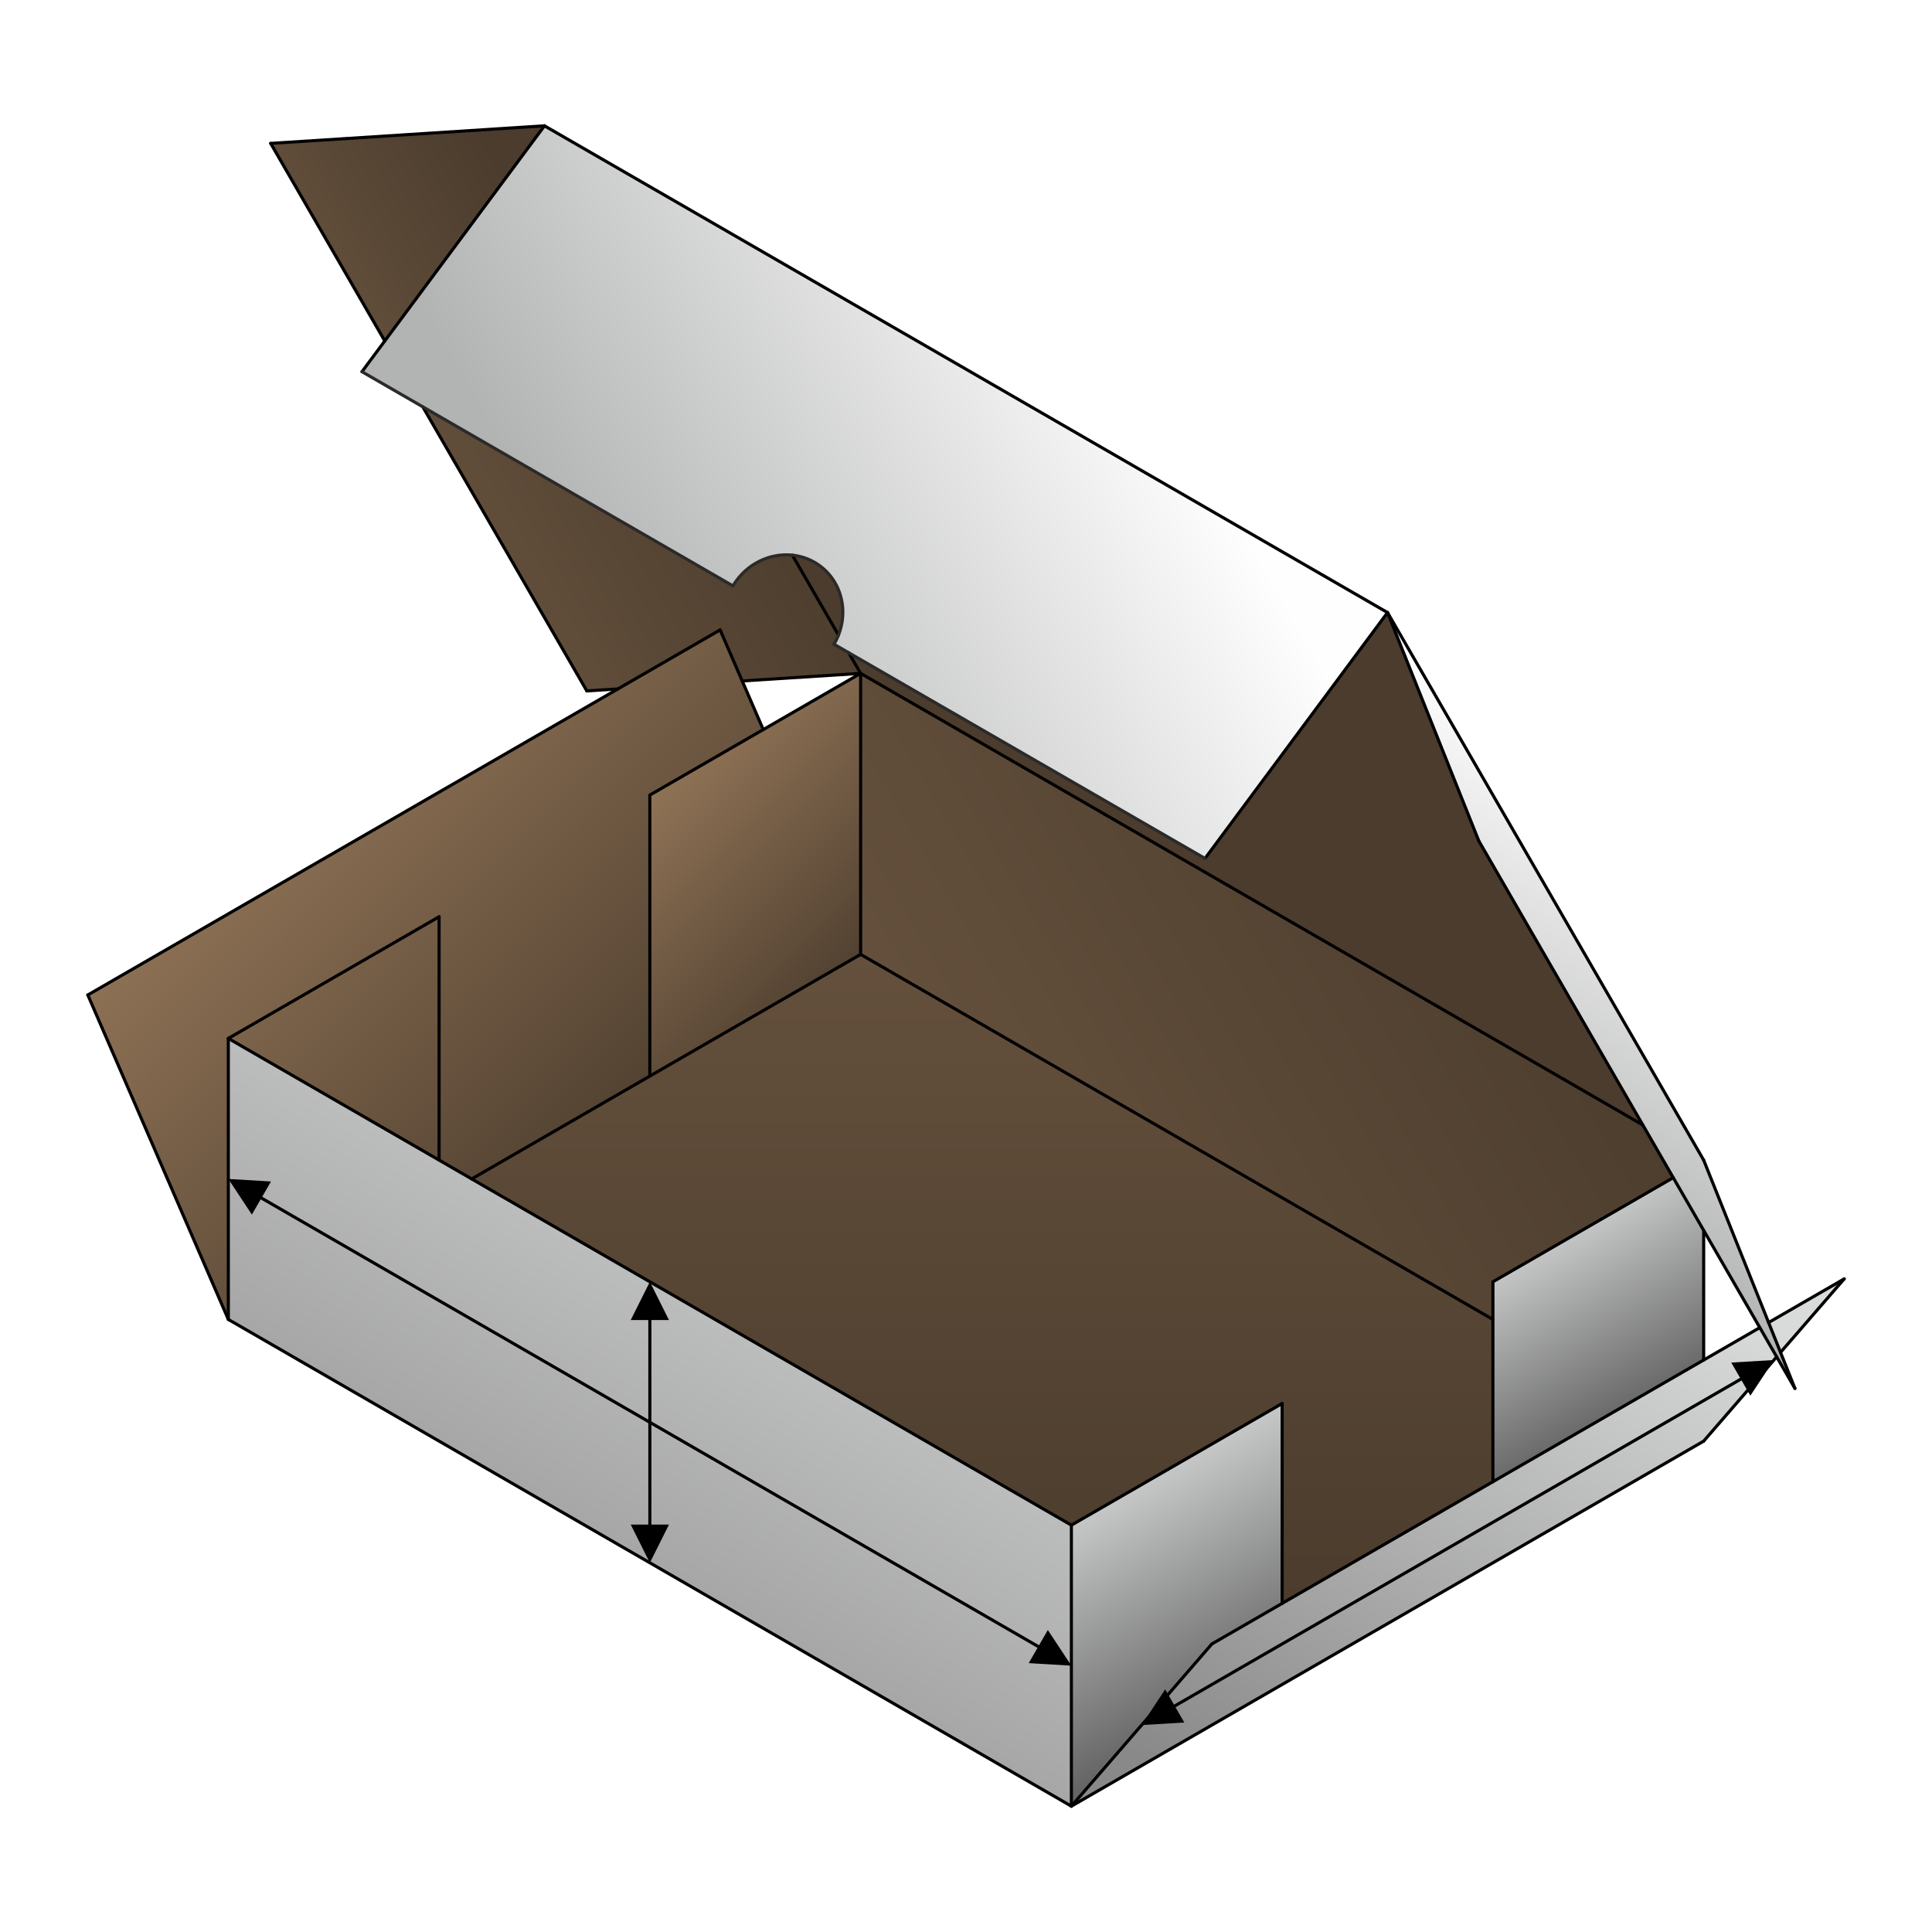 <?xml version="1.0" encoding="UTF-8"?>
<!DOCTYPE svg PUBLIC "-//W3C//DTD SVG 1.1//EN" "http://www.w3.org/Graphics/SVG/1.1/DTD/svg11.dtd">
<!-- Creator: CorelDRAW X5 -->
<svg xmlns="http://www.w3.org/2000/svg" xml:space="preserve" width="400px" height="400px" shape-rendering="geometricPrecision" text-rendering="geometricPrecision" image-rendering="optimizeQuality" fill-rule="evenodd" clip-rule="evenodd"
viewBox="0 0 400000 400000"
 xmlns:xlink="http://www.w3.org/1999/xlink">
 <defs>
   <linearGradient id="id0" gradientUnits="userSpaceOnUse" x1="266037" y1="381342" x2="337601" y2="257390">
    <stop offset="0" stop-color="#898989"/>
    <stop offset="1" stop-color="#D9DADA"/>
   </linearGradient>
   <linearGradient id="id1" gradientUnits="userSpaceOnUse" x1="307692" y1="244823" x2="351202" y2="169461">
    <stop offset="0" stop-color="#B2B3B3"/>
    <stop offset="1" stop-color="#FEFEFE"/>
   </linearGradient>
   <linearGradient id="id2" gradientUnits="userSpaceOnUse" x1="345030" y1="299756" x2="316788" y2="250839">
    <stop offset="0" stop-color="#4D4D4D"/>
    <stop offset="1" stop-color="#D9DADA"/>
   </linearGradient>
   <linearGradient id="id3" gradientUnits="userSpaceOnUse" x1="87309.5" y1="376288" x2="181781" y2="212658">
    <stop offset="0" stop-color="#898989"/>
    <stop offset="1" stop-color="#D9DADA"/>
   </linearGradient>
   <linearGradient id="id4" gradientUnits="userSpaceOnUse" x1="131908" y1="245600" x2="44300.4" y2="157992">
    <stop offset="0" stop-color="#4B3C2D"/>
    <stop offset="1" stop-color="#96785A"/>
   </linearGradient>
   <linearGradient id="id5" gradientUnits="userSpaceOnUse" x1="179861" y1="204600" x2="132866" y2="157605">
    <stop offset="0" stop-color="#4B3C2D"/>
    <stop offset="1" stop-color="#96785A"/>
   </linearGradient>
   <linearGradient id="id6" gradientUnits="userSpaceOnUse" x1="104780" y1="36546.5" x2="63990.9" y2="60095.6">
    <stop offset="0" stop-color="#4B3C2D"/>
    <stop offset="1" stop-color="#64503C"/>
   </linearGradient>
   <linearGradient id="id7" gradientUnits="userSpaceOnUse" x1="203375" y1="331964" x2="203375" y2="197597">
    <stop offset="0" stop-color="#4B3C2D"/>
    <stop offset="1" stop-color="#64503C"/>
   </linearGradient>
   <linearGradient id="id8" gradientUnits="userSpaceOnUse" x1="323059" y1="171220" x2="201550" y2="241373">
    <stop offset="0" stop-color="#4B3C2D"/>
    <stop offset="1" stop-color="#64503C"/>
   </linearGradient>
   <linearGradient id="id9" gradientUnits="userSpaceOnUse" x1="261031" y1="362391" x2="226242" y2="302135">
    <stop offset="0" stop-color="#4D4D4D"/>
    <stop offset="1" stop-color="#D9DADA"/>
   </linearGradient>
   <linearGradient id="id10" gradientUnits="userSpaceOnUse" x1="127122" y1="133057" x2="235089" y2="70722.9">
    <stop offset="0" stop-color="#B2B3B3"/>
    <stop offset="1" stop-color="#FEFEFE"/>
   </linearGradient>
   <linearGradient id="id11" gradientUnits="userSpaceOnUse" x1="163699" y1="95837.1" x2="102020" y2="131447">
    <stop offset="0" stop-color="#4B3C2D"/>
    <stop offset="1" stop-color="#64503C"/>
   </linearGradient>
 </defs>
 <g id="picture3D">
  <rect fill="white" width="400000" height="400000"/>
  <polygon fill="url(#id0)" points="221818,373951 352727,298371 381819,264780 352727,281577 309091,306770 265455,331964 250909,340361 "/>
  <polygon fill="#FEFEFE" points="79663,70593 112727,26049 56044,29685 "/>
  <polygon fill="url(#id1)" points="306167,174095 340129,232915 346428,243826 352727,254736 364350,274866 367844,280917 371622,287461 368639,279998 366168,273816 352727,240189 287273,126823 304727,170491 "/>
  <polygon fill="url(#id2)" points="309091,273177 309091,306770 352727,281577 352727,254736 346428,243826 309091,265383 "/>
  <polygon fill="url(#id3)" points="221818,315769 97660,244086 90909,240189 47273,214995 47273,273177 221818,373951 "/>
  <polygon fill="url(#id4)" points="97660,244086 134545,222791 134545,164609 158027,151052 153669,140988 149091,130416 127918,142640 18182,205996 47273,273177 47273,214995 47273,214995 90909,240189 "/>
  <polygon fill="url(#id5)" points="134545,164609 134545,222791 178182,197597 178182,139415 158027,151052 "/>
  <polygon fill="url(#id6)" points="79663,70593 112727,26049 56044,29685 "/>
  <polygon fill="url(#id7)" points="134545,265382 221818,315769 265455,290576 265455,331964 309091,306770 309091,273177 178182,197597 134545,222791 97660,244086 "/>
  <polygon fill="url(#id8)" points="178182,197597 309091,273177 309091,265383 346428,243826 340128,232915 178182,139416 "/>
  <polygon fill="#4C3C2D" points="178182,139416 340129,232915 306167,174095 304727,170491 287272,126823 249484,177732 175713,135140 "/>
  <polygon fill="url(#id9)" points="265455,290576 221818,315769 221818,344860 221818,373951 236364,357157 250909,340361 265455,331964 "/>
  <path fill="url(#id10)" d="M152520 120151c2828,-3810 7286,-5653 11531,-5209 2020,211 3992,940 5717,2220 4433,3291 5849,9193 3832,14319 -255,649 -565,1285 -931,1901l3044 1757 73770 42592 37789 -50908 -174545 -100775 -33064 44544 -4724 6364 12599 7274 64216 37075c233,-393 489,-779 768,-1155z"/>
  <path fill="url(#id11)" d="M121498 143052l6420 -412 21173 -12224 4577 10572 24513 -1572 -2468 -4276 -3044 -1757c366,-617 676,-1253 931,-1901l-9549 -16539c-4245,-444 -8703,1399 -11531,5209 -279,376 -535,762 -768,1155l-64216 -37075 33961 58821z"/>
  <path fill="#4C3C2D" d="M164052 114942l9549 16539c2017,-5125 601,-11027 -3832,-14319 -1725,-1281 -3697,-2009 -5717,-2221z"/>
  <g id="_45084088">
   <line fill="none" stroke="black" stroke-width="641.455" stroke-linecap="round" stroke-linejoin="round" x1="47273" y1="214996" x2="47273" y2= "273177" />
   <line fill="none" stroke="black" stroke-width="641.455" stroke-linecap="round" stroke-linejoin="round" x1="221818" y1="373951" x2="47273" y2= "273177" />
   <line fill="none" stroke="black" stroke-width="641.455" stroke-linecap="round" stroke-linejoin="round" x1="47273" y1="214996" x2="221818" y2= "315769" />
   <line fill="none" stroke="black" stroke-width="641.455" stroke-linecap="round" stroke-linejoin="round" x1="134545" y1="164609" x2="178182" y2= "139416" />
   <line fill="none" stroke="black" stroke-width="641.455" stroke-linecap="round" stroke-linejoin="round" x1="134545" y1="164609" x2="134545" y2= "222791" />
   <line fill="none" stroke="black" stroke-width="641.455" stroke-linecap="round" stroke-linejoin="round" x1="97660" y1="244087" x2="178182" y2= "197597" />
   <line fill="none" stroke="black" stroke-width="641.455" stroke-linecap="round" stroke-linejoin="round" x1="18182" y1="205997" x2="47273" y2= "273177" />
   <line fill="none" stroke="black" stroke-width="641.455" stroke-linecap="round" stroke-linejoin="round" x1="149091" y1="130416" x2="158027" y2= "151052" />
   <line fill="none" stroke="black" stroke-width="641.455" stroke-linecap="round" stroke-linejoin="round" x1="18182" y1="205997" x2="149091" y2= "130416" />
   <line fill="none" stroke="black" stroke-width="641.455" stroke-linecap="round" stroke-linejoin="round" x1="287272" y1="126823" x2="112727" y2= "26049" />
   <line fill="none" stroke="black" stroke-width="641.455" stroke-linecap="round" stroke-linejoin="round" x1="74938" y1="76958" x2="112727" y2= "26049" />
   <line fill="none" stroke="black" stroke-width="641.455" stroke-linecap="round" stroke-linejoin="round" x1="56044" y1="29686" x2="112727" y2= "26049" />
   <line fill="none" stroke="black" stroke-width="641.455" stroke-linecap="round" stroke-linejoin="round" x1="121498" y1="143052" x2="87537" y2= "84232" />
   <line fill="none" stroke="black" stroke-width="641.455" stroke-linecap="round" stroke-linejoin="round" x1="79663" y1="70593" x2="56044" y2= "29686" />
   <line fill="none" stroke="black" stroke-width="641.455" stroke-linecap="round" stroke-linejoin="round" x1="121498" y1="143052" x2="127918" y2= "142640" />
   <line fill="none" stroke="black" stroke-width="641.455" stroke-linecap="round" stroke-linejoin="round" x1="153668" y1="140988" x2="178182" y2= "139416" />
   <line fill="none" stroke="black" stroke-width="641.455" stroke-linecap="round" stroke-linejoin="round" x1="47273" y1="214996" x2="90909" y2= "189802" />
   <line fill="none" stroke="black" stroke-width="641.455" stroke-linecap="round" stroke-linejoin="round" x1="90909" y1="189802" x2="90909" y2= "240189" />
   <g>
    <line fill="none" stroke="black" stroke-width="641.455" stroke-linecap="round" stroke-linejoin="round" x1="221818" y1="373951" x2="221818" y2= "315769" />
    <line fill="none" stroke="black" stroke-width="641.455" stroke-linecap="round" stroke-linejoin="round" x1="309091" y1="265383" x2="309091" y2= "306771" />
    <line fill="none" stroke="black" stroke-width="641.455" stroke-linecap="round" stroke-linejoin="round" x1="221818" y1="373951" x2="352727" y2= "298371" />
    <line fill="none" stroke="black" stroke-width="641.455" stroke-linecap="round" stroke-linejoin="round" x1="346428" y1="243826" x2="309091" y2= "265383" />
    <line fill="none" stroke="black" stroke-width="641.455" stroke-linecap="round" stroke-linejoin="round" x1="340128" y1="232915" x2="178182" y2= "139416" />
    <line fill="none" stroke="black" stroke-width="641.455" stroke-linecap="round" stroke-linejoin="round" x1="352727" y1="281577" x2="352727" y2= "254736" />
    <line fill="none" stroke="black" stroke-width="641.455" stroke-linecap="round" stroke-linejoin="round" x1="178182" y1="139416" x2="178182" y2= "197597" />
    <line fill="none" stroke="black" stroke-width="641.455" stroke-linecap="round" stroke-linejoin="round" x1="178182" y1="197597" x2="309091" y2= "273177" />
    <line fill="none" stroke="black" stroke-width="641.455" stroke-linecap="round" stroke-linejoin="round" x1="250909" y1="340361" x2="221818" y2= "373951" />
    <line fill="none" stroke="black" stroke-width="641.455" stroke-linecap="round" stroke-linejoin="round" x1="381818" y1="264781" x2="368639" y2= "279999" />
    <line fill="none" stroke="black" stroke-width="641.455" stroke-linecap="round" stroke-linejoin="round" x1="367844" y1="280917" x2="352727" y2= "298371" />
    <line fill="none" stroke="black" stroke-width="641.455" stroke-linecap="round" stroke-linejoin="round" x1="250909" y1="340361" x2="364350" y2= "274867" />
    <line fill="none" stroke="black" stroke-width="641.455" stroke-linecap="round" stroke-linejoin="round" x1="366168" y1="273817" x2="381818" y2= "264781" />
    <line fill="none" stroke="black" stroke-width="641.455" stroke-linecap="round" stroke-linejoin="round" x1="287272" y1="126823" x2="352727" y2= "240189" />
    <line fill="none" stroke="black" stroke-width="641.455" stroke-linecap="round" stroke-linejoin="round" x1="249484" y1="177732" x2="287272" y2= "126823" />
    <line fill="none" stroke="black" stroke-width="641.455" stroke-linecap="round" stroke-linejoin="round" x1="178182" y1="139416" x2="175713" y2= "135140" />
    <line fill="none" stroke="black" stroke-width="641.455" stroke-linecap="round" stroke-linejoin="round" x1="287272" y1="126823" x2="306167" y2= "174095" />
    <line fill="none" stroke="black" stroke-width="641.455" stroke-linecap="round" stroke-linejoin="round" x1="306167" y1="174095" x2="371622" y2= "287461" />
    <line fill="none" stroke="black" stroke-width="641.455" stroke-linecap="round" stroke-linejoin="round" x1="352727" y1="240189" x2="371622" y2= "287461" />
    <line fill="none" stroke="black" stroke-width="641.455" stroke-linecap="round" stroke-linejoin="round" x1="221818" y1="315769" x2="265455" y2= "290576" />
    <line fill="none" stroke="black" stroke-width="641.455" stroke-linecap="round" stroke-linejoin="round" x1="265455" y1="290576" x2="265455" y2= "331964" />
   </g>
   <line fill="none" stroke="black" stroke-width="641.455" stroke-linecap="round" stroke-linejoin="round" x1="173601" y1="131481" x2="164052" y2= "114942" />
   <path fill="none" stroke="#2B2A29" stroke-width="641.455" stroke-linecap="round" stroke-linejoin="round" d="M172670 133383c3258,-5491 2093,-12512 -2901,-16220 -5352,-3973 -13075,-2635 -17249,2988 -279,376 -535,762 -768,1155"/>
   <line fill="none" stroke="#2B2A29" stroke-width="641.455" stroke-linecap="round" stroke-linejoin="round" x1="74938" y1="76957" x2="151752" y2= "121306" />
   <line fill="none" stroke="#2B2A29" stroke-width="641.455" stroke-linecap="round" stroke-linejoin="round" x1="172670" y1="133383" x2="249484" y2= "177732" />
  </g>
 </g>
 <g id="length3D">
  <g>
   <path fill="black" fill-rule="nonzero" d="M47273 244086l8834 531 -3958 6856 -4876 -7387zm6657 3473l-321 556 -14 -9 -13 -9 -13 -10 -12 -10 -12 -11 -11 -11 -10 -12 -10 -12 -9 -12 -8 -13 -8 -13 -7 -14 -7 -14 -6 -14 -5 -15 -4 -15 -3 -15 -3 -15 -2 -15 -1 -15 -1 -15 0 -16 1 -16 1 -15 2 -16 3 -15 4 -15 5 -15 5 -15 6 -15 7 -15 8 -15 9 -14 9 -13 10 -13 10 -12 11 -12 11 -11 12 -10 12 -10 12 -9 13 -8 13 -8 14 -7 14 -7 14 -6 15 -5 15 -4 15 -4 15 -3 15 -2 15 -1 15 -1 16 0 16 1 15 1 16 2 15 3 15 4 15 5 15 5 15 6 15 7 15 8zm161231 93828l-161551 -93272 321 -556 161551 93272 -321 556zm6657 3473l-8835 -529 3958 -6856 4877 7385zm-6657 -3473l321 -556 14 9 13 9 13 10 12 10 12 11 11 11 10 12 10 12 9 12 8 13 8 13 7 14 7 14 6 14 5 15 4 15 3 15 3 15 2 15 1 15 1 15 0 16 -1 16 -1 15 -2 16 -3 15 -4 15 -5 15 -5 15 -6 15 -7 15 -8 15 -9 14 -9 13 -10 13 -10 12 -11 12 -11 11 -12 10 -12 10 -12 9 -13 8 -13 8 -14 7 -14 7 -14 6 -15 5 -15 4 -15 3 -15 3 -15 2 -15 1 -15 1 -16 0 -16 -1 -15 -1 -16 -2 -15 -3 -15 -4 -15 -5 -15 -5 -15 -6 -15 -7 -15 -8z"/>
  </g>
 </g>
 <g id="width3D">
  <g>
   <path fill="black" fill-rule="nonzero" d="M367272 281577l-4877 7385 -3958 -6856 8835 -529zm-6337 4029l-321 -556 15 -8 15 -7 15 -6 15 -5 15 -5 15 -4 15 -3 16 -2 15 -1 16 -1 16 0 15 1 15 1 15 2 15 3 15 4 15 4 15 5 14 6 14 7 14 7 13 8 13 8 12 9 12 10 12 10 11 11 11 12 10 12 10 13 9 13 9 14 8 15 7 15 6 15 5 15 5 15 4 15 3 15 2 16 1 15 1 16 0 16 -1 15 -1 15 -2 15 -3 15 -3 15 -4 15 -5 15 -6 14 -7 14 -7 14 -8 13 -8 13 -9 12 -10 12 -10 12 -11 11 -12 11 -12 10 -13 10 -13 9 -14 9zm-118235 67523l117914 -68078 321 556 -117914 68078 -321 -556zm-6337 4029l4876 -7387 3958 6856 -8834 531zm6337 -4029l321 556 -15 8 -15 7 -15 6 -15 5 -15 5 -15 4 -15 3 -16 2 -15 1 -16 1 -16 0 -15 -1 -15 -1 -15 -2 -15 -3 -15 -3 -15 -4 -15 -5 -14 -6 -14 -7 -14 -7 -13 -8 -13 -8 -12 -9 -12 -10 -12 -10 -11 -11 -11 -12 -10 -12 -10 -13 -9 -13 -9 -14 -8 -15 -7 -15 -6 -15 -5 -15 -5 -15 -4 -15 -3 -15 -2 -16 -1 -15 -1 -16 0 -16 1 -15 1 -15 2 -15 3 -15 4 -15 4 -15 5 -15 6 -14 7 -14 7 -14 8 -13 8 -13 9 -12 10 -12 10 -12 11 -11 12 -11 12 -10 13 -10 13 -9 14 -9z"/>
  </g>
 </g>
 <g id="height3D">
  <g>
   <path fill="black" fill-rule="nonzero" d="M134545 265382l3957 7916 -7916 0 3959 -7916zm321 7502l-641 0 0 -16 1 -16 2 -16 3 -16 4 -15 4 -15 5 -15 5 -15 7 -14 7 -14 8 -13 8 -13 9 -13 9 -12 10 -12 11 -11 11 -11 12 -10 12 -9 13 -9 13 -8 13 -8 14 -7 14 -7 15 -5 15 -5 15 -4 15 -4 16 -3 16 -2 16 -1 16 0 16 0 16 1 16 2 16 3 15 4 15 4 15 5 15 5 14 7 14 7 13 8 13 8 13 9 12 9 12 10 11 11 11 11 10 12 9 12 9 13 8 13 8 13 7 14 7 14 5 15 5 15 4 15 4 15 3 16 2 16 1 16 0 16zm-641 43177l0 -43177 641 0 0 43177 -641 0zm321 7502l-3959 -7916 7916 0 -3957 7916zm-321 -7502l641 0 0 16 -1 16 -2 16 -3 16 -4 15 -4 15 -5 15 -5 15 -7 14 -7 14 -8 13 -8 13 -9 13 -9 12 -10 12 -11 11 -11 11 -12 10 -12 9 -13 9 -13 8 -13 8 -14 7 -14 7 -15 5 -15 5 -15 4 -15 4 -16 3 -16 2 -16 1 -16 0 -16 0 -16 -1 -16 -2 -16 -3 -15 -4 -15 -4 -15 -5 -15 -5 -14 -7 -14 -7 -13 -8 -13 -8 -13 -9 -12 -9 -12 -10 -11 -11 -11 -11 -10 -12 -9 -12 -9 -13 -8 -13 -8 -13 -7 -14 -7 -14 -5 -15 -5 -15 -4 -15 -4 -15 -3 -16 -2 -16 -1 -16 0 -16z"/>
  </g>
 </g>
</svg>
